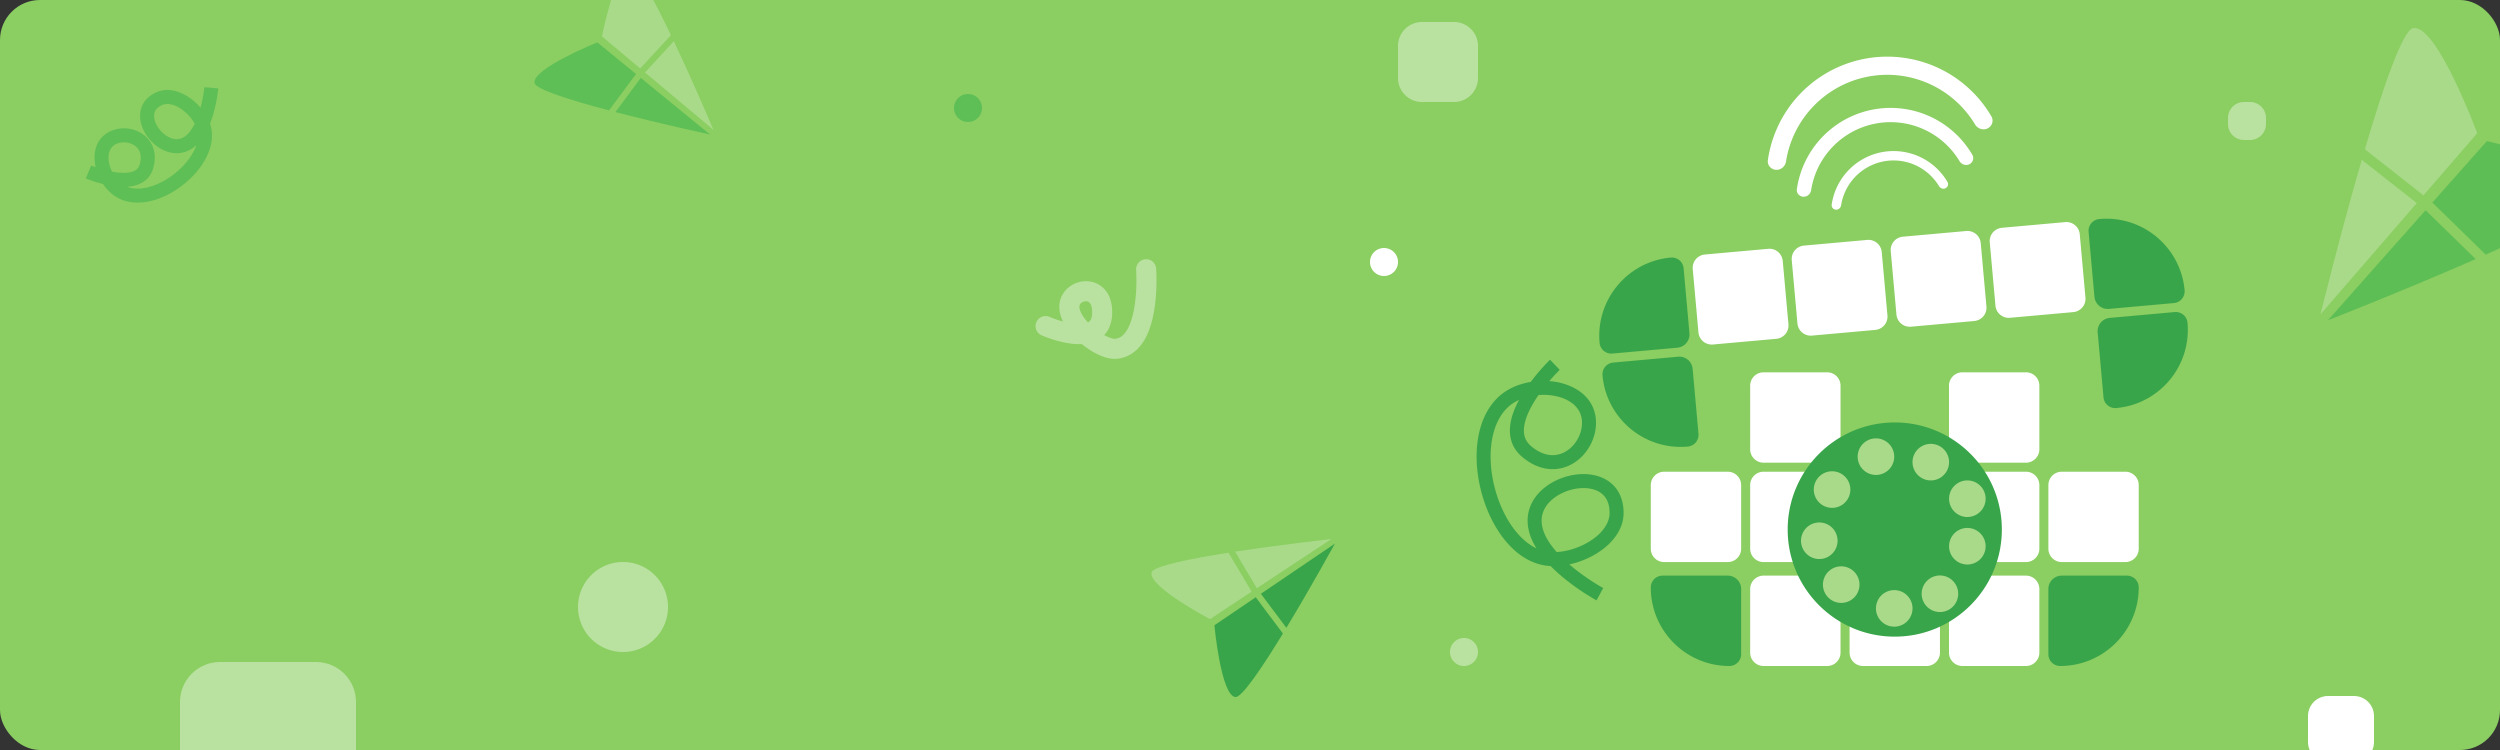 <svg xmlns="http://www.w3.org/2000/svg" width="1250" height="375" fill="none"><rect width="100%" height="100%" fill="#333333" stroke="none"/><g clip-path="url(#a)"><rect width="1250" height="375" fill="#8BCE61" rx="20"/><path fill="#fff" d="M1154 358c0-5.523 4.48-10 10-10h13c5.52 0 10 4.477 10 10v13c0 5.522-4.48 10-10 10h-13c-5.52 0-10-4.478-10-10v-13Z"/><path fill="#B9E2A0" d="M699.002 23c0-6.628 5.373-12 12-12h16c6.627 0 12 5.372 12 12v16c0 6.627-5.373 12-12 12h-16c-6.627 0-12-5.373-12-12V23ZM1114 59c0-4.419 3.58-8 8-8h3c4.42 0 8 3.581 8 8v3c0 4.418-3.58 8-8 8h-3c-4.42 0-8-3.582-8-8v-3ZM725 326a7 7 0 1 1 14 0 7 7 0 0 1-14 0ZM289.001 303.5c0-12.427 10.074-22.5 22.5-22.5s22.5 10.073 22.5 22.5c0 12.426-10.074 22.5-22.5 22.5s-22.5-10.074-22.5-22.5Z"/><path fill="#fff" d="M685.002 131a7 7 0 1 1 14 0 7 7 0 0 1-14 0Z"/><path fill="#5EBF56" d="M477.001 54a7 7 0 1 1 14 0 7 7 0 0 1-14 0Z"/><path fill="#39A54A" fill-rule="evenodd" d="M775.009 179.874c.001-.001.002-.002 2.43 2.519 2.429 2.52 2.429 2.519 2.43 2.519l-.002.001-.011.011-.055.054-.23.228c-.205.204-.509.511-.894.91a96.082 96.082 0 0 0-4.012 4.428c.819.064 1.629.155 2.428.271 9.76 1.426 19.461 7.136 20.764 18.105 1.019 8.586-3.308 17.403-10.278 22.126-3.544 2.402-7.839 3.792-12.512 3.495-4.681-.298-9.476-2.271-14.055-6.152-5.162-4.375-6.582-10.073-5.912-15.711.516-4.347 2.264-8.721 4.423-12.71-2.289 1.047-4.337 2.407-5.993 4.063-4.357 4.357-6.961 10.693-7.866 18.119-.904 7.41-.08 15.664 2.177 23.498 2.259 7.837 5.9 15.077 10.469 20.52 3.016 3.594 6.354 6.314 9.893 7.978-3.019-4.871-4.994-10.464-4.233-16.379.772-6.01 4.294-10.876 8.781-14.311 4.48-3.429 10.115-5.601 15.66-6.23 5.516-.625 11.316.243 15.847 3.385 4.688 3.251 7.538 8.607 7.538 15.838 0 8.92-6.443 16.068-13.877 20.529a44.11 44.11 0 0 1-13.245 5.223l.327.281c4.065 3.478 8.228 6.372 11.388 8.401a105.774 105.774 0 0 0 3.809 2.338 73.696 73.696 0 0 0 1.322.753l.064.034.015.008-1.663 3.08a497.449 497.449 0 0 1-1.664 3.079l-.01-.005-.025-.014-.087-.047-.317-.176a69.104 69.104 0 0 1-1.162-.666 112.352 112.352 0 0 1-4.065-2.494c-3.334-2.141-7.776-5.225-12.156-8.972a80.157 80.157 0 0 1-5.135-4.781c-.83-.043-1.649-.12-2.452-.233-7.861-1.107-14.613-5.802-19.915-12.118-5.31-6.327-9.357-14.489-11.833-23.083-2.477-8.599-3.434-17.806-2.4-26.284 1.032-8.463 4.084-16.44 9.865-22.221 4.416-4.416 10.487-7.071 16.791-8.125a102.933 102.933 0 0 1 4.918-6.053 102.784 102.784 0 0 1 3.352-3.649 67.895 67.895 0 0 1 1.262-1.277l.076-.074.021-.021.007-.006.002-.002Zm3.346 96.147c5.203-.286 11.025-2.082 15.962-5.044 6.509-3.907 10.479-9.188 10.479-14.528 0-5.217-1.945-8.295-4.527-10.086-2.738-1.898-6.684-2.679-11.069-2.181-4.356.494-8.778 2.217-12.193 4.832-3.407 2.608-5.617 5.935-6.095 9.646-.499 3.884.798 7.98 3.473 12.167 1.133 1.775 2.481 3.513 3.97 5.194Zm-9.092-78.499a67.666 67.666 0 0 0-2.069 3.159c-2.687 4.373-4.671 8.845-5.143 12.822-.45 3.788.457 6.978 3.487 9.546 3.614 3.062 7.018 4.318 9.974 4.506 2.963.188 5.742-.678 8.14-2.303 4.916-3.331 7.949-9.651 7.253-15.507-.762-6.422-6.532-10.792-14.823-12.003a30.833 30.833 0 0 0-6.819-.22Z" clip-rule="evenodd"/><path fill="#5EBF56" fill-rule="evenodd" d="M42.9 89.212s-.002 0 1.351-3.229a809.162 809.162 0 0 0 1.352-3.228l.006.002.04.017.181.073a56.387 56.387 0 0 0 2.008.747c-1.418-6.177-.38-13.56 6.142-17.339 5.196-3.01 11.953-2.667 16.852.46 2.51 1.603 4.603 3.98 5.711 7.08 1.112 3.108 1.147 6.694-.035 10.57-1.405 4.607-4.76 7.14-8.551 8.266-1.422.422-2.916.655-4.424.75 3.283 1.262 7.29 1.214 11.622-.058 4.374-1.284 8.844-3.757 12.744-6.96 3.904-3.206 7.095-7.027 9.033-10.884.487-.97.888-1.926 1.201-2.864-1.693 1.545-3.696 2.788-6.055 3.465-4.114 1.179-8.199.238-11.555-1.64-3.347-1.875-6.2-4.793-8.073-8.066-1.86-3.247-2.932-7.173-2.159-11.004.812-4.017 3.54-7.349 8.105-9.317 5.813-2.506 12.107-.262 16.75 3.075a29.3 29.3 0 0 1 5.124 4.726 68.656 68.656 0 0 0 1.397-6.512 63.418 63.418 0 0 0 .484-3.51l.019-.184.004-.04V43.6l3.487.308c3.486.307 3.486.308 3.486.309l-.001.009-.002.02-.006.068-.024.24c-.021.205-.054.499-.099.87-.09.74-.232 1.791-.441 3.06-.418 2.526-1.113 5.961-2.223 9.54a53.418 53.418 0 0 1-1.356 3.859c.129.375.245.752.349 1.13 1.442 5.27.292 10.732-2.157 15.607-2.455 4.888-6.333 9.446-10.845 13.152-4.516 3.708-9.809 6.679-15.215 8.267-5.391 1.583-11.132 1.853-16.31-.206-3.822-1.52-6.994-4.41-9.301-7.836a67.34 67.34 0 0 1-4.385-1.257 67.172 67.172 0 0 1-3.037-1.06 48.991 48.991 0 0 1-1.098-.43l-.067-.027-.02-.008-.009-.004Zm54.455-27.347c-1.402-2.576-3.642-5.146-6.295-7.053-3.767-2.707-7.367-3.42-9.892-2.33-2.716 1.17-3.711 2.769-4.015 4.274-.342 1.691.078 3.88 1.372 6.14 1.28 2.235 3.24 4.216 5.418 5.435 2.169 1.215 4.32 1.56 6.206 1.02 2.008-.576 3.859-2.11 5.538-4.59a24.595 24.595 0 0 0 1.668-2.896ZM56.013 85.822c.561.106 1.129.201 1.699.284 3.162.459 6.064.465 8.251-.185 2.004-.596 3.26-1.664 3.85-3.598.812-2.666.669-4.69.14-6.17-.533-1.488-1.544-2.68-2.887-3.537-2.808-1.793-6.758-1.937-9.576-.304-2.844 1.648-4.005 5.372-2.692 10.266a18.26 18.26 0 0 0 1.215 3.244Z" clip-rule="evenodd"/><path fill="#B9E2A0" d="M90 351c0-11.046 8.954-20 20-20h48c11.046 0 20 8.954 20 20v48c0 11.045-8.954 20-20 20h-48c-11.046 0-20-8.955-20-20v-48Z"/><path fill="#39A54A" fill-rule="evenodd" d="m630.435 296.888 37.022-25.089s-11.96 21.77-24.269 42.119l-12.753-17.03Zm-2.564 1.737-20.676 14.012s3.296 35.343 10.551 35.893c3.223.245 13.399-14.88 23.71-31.763l-13.585-18.142Z" clip-rule="evenodd"/><path fill="#5EBF56" fill-rule="evenodd" d="m320.401 38.954 34.626 28.304s-24.281-5.237-47.3-11.215l12.674-17.089Zm-2.398-1.96-19.338-15.807s-32.926 13.262-31.379 20.372c.687 3.159 18.09 8.585 37.216 13.64l13.501-18.205Z" clip-rule="evenodd"/><path fill="#fff" fill-opacity=".25" fill-rule="evenodd" d="m1208.4 101.539-48.16 55.647s9.74-39.698 20.64-77.285l27.52 21.638Zm3.34-3.853 26.89-31.077s-20.29-54.775-32.05-52.56c-5.23.985-14.96 29.36-24.16 60.587l29.32 23.05ZM628.414 294.115l37.329-24.63s-24.688 2.736-48.196 6.338l10.867 18.292Zm-2.585 1.705-20.847 13.755s-31.404-16.547-29.141-23.462c1.005-3.072 18.87-6.698 38.412-9.778l11.576 19.485ZM322.482 36.227l34.274 28.729s-9.68-22.875-19.852-44.372l-14.422 15.643Zm-2.373-1.99-19.141-16.045s6.879-34.823 14.152-34.632c3.232.085 11.813 16.168 20.351 34.014l-15.362 16.663Z" clip-rule="evenodd"/><path fill="#3BB34E" fill-opacity=".56" fill-rule="evenodd" d="m1212.79 105.087-48.84 55.048s38.07-14.865 73.9-30.602l-25.06-24.446Zm3.38-3.811 27.28-30.743s56.96 12.927 56.31 24.881c-.29 5.312-27.14 18.684-56.89 31.903l-26.7-26.041Z" clip-rule="evenodd"/><path fill="#fff" d="M993.774 64.21c2.255-1.098 3.207-3.827 1.942-5.993A60.315 60.315 0 0 0 883.929 80.09c-.355 2.483 1.555 4.652 4.058 4.82 2.502.167 4.646-1.731 5.035-4.209a51.23 51.23 0 0 1 94.502-18.49c1.294 2.149 3.995 3.1 6.25 2Z"/><path fill="#fff" d="M984.657 82.125c1.77-.862 2.517-3.004 1.524-4.704A47.343 47.343 0 0 0 909.773 70a47.35 47.35 0 0 0-11.343 24.588c-.279 1.95 1.221 3.652 3.186 3.784 1.964.131 3.647-1.359 3.952-3.304a40.216 40.216 0 0 1 74.182-14.514c1.016 1.686 3.137 2.432 4.907 1.57Z"/><path fill="#fff" d="M972.749 94.12c1.168-.569 1.661-1.982 1.006-3.104a31.248 31.248 0 0 0-50.426-4.897 31.24 31.24 0 0 0-7.485 16.227c-.185 1.287.805 2.41 2.102 2.497 1.296.087 2.407-.897 2.608-2.18a26.54 26.54 0 0 1 48.957-9.579c.67 1.113 2.069 1.606 3.238 1.037Z"/><path fill="#B9E2A0" fill-rule="evenodd" d="M568.069 135.016a5.033 5.033 0 0 1 4.641-5.382 5.008 5.008 0 0 1 5.37 4.632l-5.006.375c5.006-.375 5.006-.373 5.006-.372l.001.013.002.03.007.101.021.358c.018.306.04.744.062 1.296.043 1.103.083 2.666.073 4.543-.019 3.733-.237 8.801-1.056 13.99-.807 5.117-2.256 10.743-4.959 15.344-2.768 4.711-7.146 8.769-13.662 9.442-3.576.37-7.446-1.014-10.642-2.675-2.373-1.234-4.778-2.834-7.021-4.663a29.72 29.72 0 0 1-3.842-.081c-4.172-.346-8.259-1.45-11.202-2.41a65.607 65.607 0 0 1-3.634-1.305 56.852 56.852 0 0 1-1.345-.554l-.086-.037-.027-.012-.013-.006c-.002-.001-.003-.001 2.044-4.59l-2.047 4.589a5.013 5.013 0 0 1-2.535-6.627 5.027 5.027 0 0 1 6.625-2.552l.002.001.002.001a9202307943.232 9202307943.232 0 0 1 .243.104c.185.078.468.195.834.339a54.113 54.113 0 0 0 5.557 1.848 20.917 20.917 0 0 1-.47-1.038c-1.548-3.677-2.16-8.233.267-12.466 2.815-4.908 8.597-7.363 13.868-6.482a12.3 12.3 0 0 1 7.468 4.271c2.02 2.415 3.157 5.57 3.416 9.217.391 5.53-.893 10.104-3.954 13.277.165.091.33.178.494.263 2.655 1.381 4.372 1.663 4.988 1.6 2.369-.245 4.31-1.616 6.022-4.529 1.777-3.025 2.97-7.222 3.695-11.814.712-4.518.915-9.043.933-12.477a92.066 92.066 0 0 0-.066-4.097 56.143 56.143 0 0 0-.053-1.117l-.016-.277-.005-.062v-.009Zm-24.076 26.197c.143-.076.274-.156.393-.24.698-.49 1.934-1.732 1.633-5.984-.141-1.99-.701-3.008-1.108-3.495a2.293 2.293 0 0 0-1.439-.82c-1.372-.229-2.888.513-3.489 1.562-.322.561-.552 1.591.281 3.569.697 1.656 1.983 3.532 3.729 5.408Z" clip-rule="evenodd"/><path fill="#fff" d="M825.395 242.546a6.691 6.691 0 0 1 6.691-6.692h31.799a6.691 6.691 0 0 1 6.691 6.692v31.8a6.69 6.69 0 0 1-6.691 6.691h-31.799a6.69 6.69 0 0 1-6.691-6.691v-31.8ZM875.086 242.546a6.692 6.692 0 0 1 6.691-6.692h31.799a6.692 6.692 0 0 1 6.692 6.692v31.8a6.691 6.691 0 0 1-6.692 6.691h-31.799a6.69 6.69 0 0 1-6.691-6.691v-31.8ZM875.086 192.845a6.691 6.691 0 0 1 6.691-6.691h31.799a6.692 6.692 0 0 1 6.692 6.691v31.801a6.692 6.692 0 0 1-6.692 6.691h-31.799a6.691 6.691 0 0 1-6.691-6.691v-31.801ZM875.086 294.508a6.692 6.692 0 0 1 6.691-6.692h31.799a6.692 6.692 0 0 1 6.692 6.692v31.8a6.692 6.692 0 0 1-6.692 6.691h-31.799a6.691 6.691 0 0 1-6.691-6.691v-31.8ZM924.793 242.546a6.692 6.692 0 0 1 6.691-6.692h31.799a6.692 6.692 0 0 1 6.692 6.692v31.8a6.691 6.691 0 0 1-6.692 6.691h-31.799a6.69 6.69 0 0 1-6.691-6.691v-31.8ZM924.793 294.508a6.692 6.692 0 0 1 6.691-6.692h31.799a6.692 6.692 0 0 1 6.692 6.692v31.8a6.692 6.692 0 0 1-6.692 6.691h-31.799a6.691 6.691 0 0 1-6.691-6.691v-31.8ZM974.496 242.546a6.692 6.692 0 0 1 6.691-6.692h31.803c3.69 0 6.69 2.996 6.69 6.692v31.8c0 3.696-3 6.691-6.69 6.691h-31.803a6.69 6.69 0 0 1-6.691-6.691v-31.8ZM1024.19 242.546c0-3.696 3-6.692 6.69-6.692h31.8c3.7 0 6.69 2.996 6.69 6.692v31.8a6.687 6.687 0 0 1-6.69 6.691h-31.8a6.693 6.693 0 0 1-6.69-6.691v-31.8ZM974.496 294.508a6.692 6.692 0 0 1 6.691-6.692h31.803c3.69 0 6.69 2.996 6.69 6.692v31.8c0 3.695-3 6.691-6.69 6.691h-31.803a6.691 6.691 0 0 1-6.691-6.691v-31.8ZM974.496 192.845a6.691 6.691 0 0 1 6.691-6.691h31.803c3.69 0 6.69 2.996 6.69 6.691v31.801c0 3.695-3 6.691-6.69 6.691h-31.803a6.691 6.691 0 0 1-6.691-6.691v-31.801ZM994.877 121.161a6.69 6.69 0 0 1 6.063-7.264l31.67-2.848c3.68-.331 6.94 2.384 7.27 6.065l2.85 31.672a6.696 6.696 0 0 1-6.07 7.264l-31.67 2.849a6.693 6.693 0 0 1-7.265-6.066l-2.848-31.672ZM895.873 130.067a6.691 6.691 0 0 1 6.065-7.264l31.671-2.849a6.692 6.692 0 0 1 7.264 6.066l2.848 31.672a6.691 6.691 0 0 1-6.065 7.264l-31.671 2.848a6.691 6.691 0 0 1-7.264-6.065l-2.848-31.672ZM846.373 134.517a6.691 6.691 0 0 1 6.065-7.264l31.671-2.848a6.692 6.692 0 0 1 7.264 6.065l2.848 31.673a6.691 6.691 0 0 1-6.065 7.264l-31.671 2.848a6.692 6.692 0 0 1-7.264-6.065l-2.848-31.673ZM945.373 125.613a6.692 6.692 0 0 1 6.065-7.264l31.671-2.848a6.692 6.692 0 0 1 7.264 6.066l2.848 31.672a6.691 6.691 0 0 1-6.065 7.264l-31.671 2.848a6.691 6.691 0 0 1-7.264-6.065l-2.848-31.673Z"/><path fill="#39A54A" d="M1092.3 145.132c-1.95-21.612-21.04-37.557-42.65-35.613a5.894 5.894 0 0 0-5.35 6.397l2.92 32.468c.34 3.68 3.59 6.396 7.27 6.065l32.46-2.92a5.895 5.895 0 0 0 5.35-6.397ZM844.721 166.594a6.691 6.691 0 0 1-6.065 7.264l-32.466 2.92a5.894 5.894 0 0 1-6.398-5.342c-1.943-21.612 14.001-40.708 35.612-42.651a5.892 5.892 0 0 1 6.397 5.342l2.92 32.467ZM846.322 184.423a6.691 6.691 0 0 0-7.264-6.065l-32.466 2.919a5.894 5.894 0 0 0-5.342 6.398c1.944 21.612 21.039 37.557 42.65 35.613a5.895 5.895 0 0 0 5.342-6.398l-2.92-32.467ZM1048.83 166.214c-.34-3.681 2.38-6.934 6.06-7.265l32.47-2.919c3.24-.292 6.1 2.1 6.39 5.342 1.95 21.612-14 40.707-35.61 42.651-3.24.291-6.1-2.1-6.39-5.342l-2.92-32.467ZM870.57 294.508a6.692 6.692 0 0 0-6.691-6.692h-32.597a5.894 5.894 0 0 0-5.894 5.893c0 21.7 17.591 39.29 39.289 39.29a5.893 5.893 0 0 0 5.893-5.893v-32.598ZM1024.19 294.508c0-3.696 3-6.692 6.69-6.692h32.6c3.25 0 5.89 2.639 5.89 5.893 0 21.7-17.59 39.29-39.29 39.29a5.893 5.893 0 0 1-5.89-5.893v-32.598ZM1000.92 264.774c0 29.571-23.97 53.543-53.54 53.543-29.569 0-53.54-23.972-53.54-53.543 0-29.57 23.971-53.542 53.54-53.542 29.57 0 53.54 23.972 53.54 53.542Z"/><path fill="#A8DA89" d="M925.178 244.784a9.14 9.14 0 1 1-18.281 0 9.14 9.14 0 0 1 18.281 0ZM947.116 228.331a9.14 9.14 0 0 1-9.14 9.14 9.14 9.14 0 0 1-9.14-9.14 9.14 9.14 0 0 1 9.14-9.14 9.14 9.14 0 0 1 9.14 9.14ZM974.538 231.072a9.14 9.14 0 1 1-18.281 0 9.14 9.14 0 0 1 18.281 0ZM992.815 249.354a9.14 9.14 0 0 1-9.14 9.14 9.14 9.14 0 1 1 9.14-9.14ZM992.815 273.118a9.14 9.14 0 1 1-18.281 0 9.14 9.14 0 0 1 18.281 0ZM979.104 296.88a9.14 9.14 0 1 1-18.28 0 9.14 9.14 0 0 1 9.14-9.14 9.14 9.14 0 0 1 9.14 9.14ZM956.26 304.193a9.14 9.14 0 1 1-18.28 0 9.14 9.14 0 0 1 18.28 0ZM929.749 292.313a9.14 9.14 0 0 1-9.14 9.14 9.14 9.14 0 0 1-9.14-9.14 9.14 9.14 0 0 1 9.14-9.14 9.14 9.14 0 0 1 9.14 9.14ZM918.788 270.377a9.14 9.14 0 0 1-9.14 9.14 9.14 9.14 0 1 1 9.14-9.14Z"/></g><defs><clipPath id="a"><rect width="1250" height="375" fill="#fff" rx="20"/></clipPath></defs></svg>